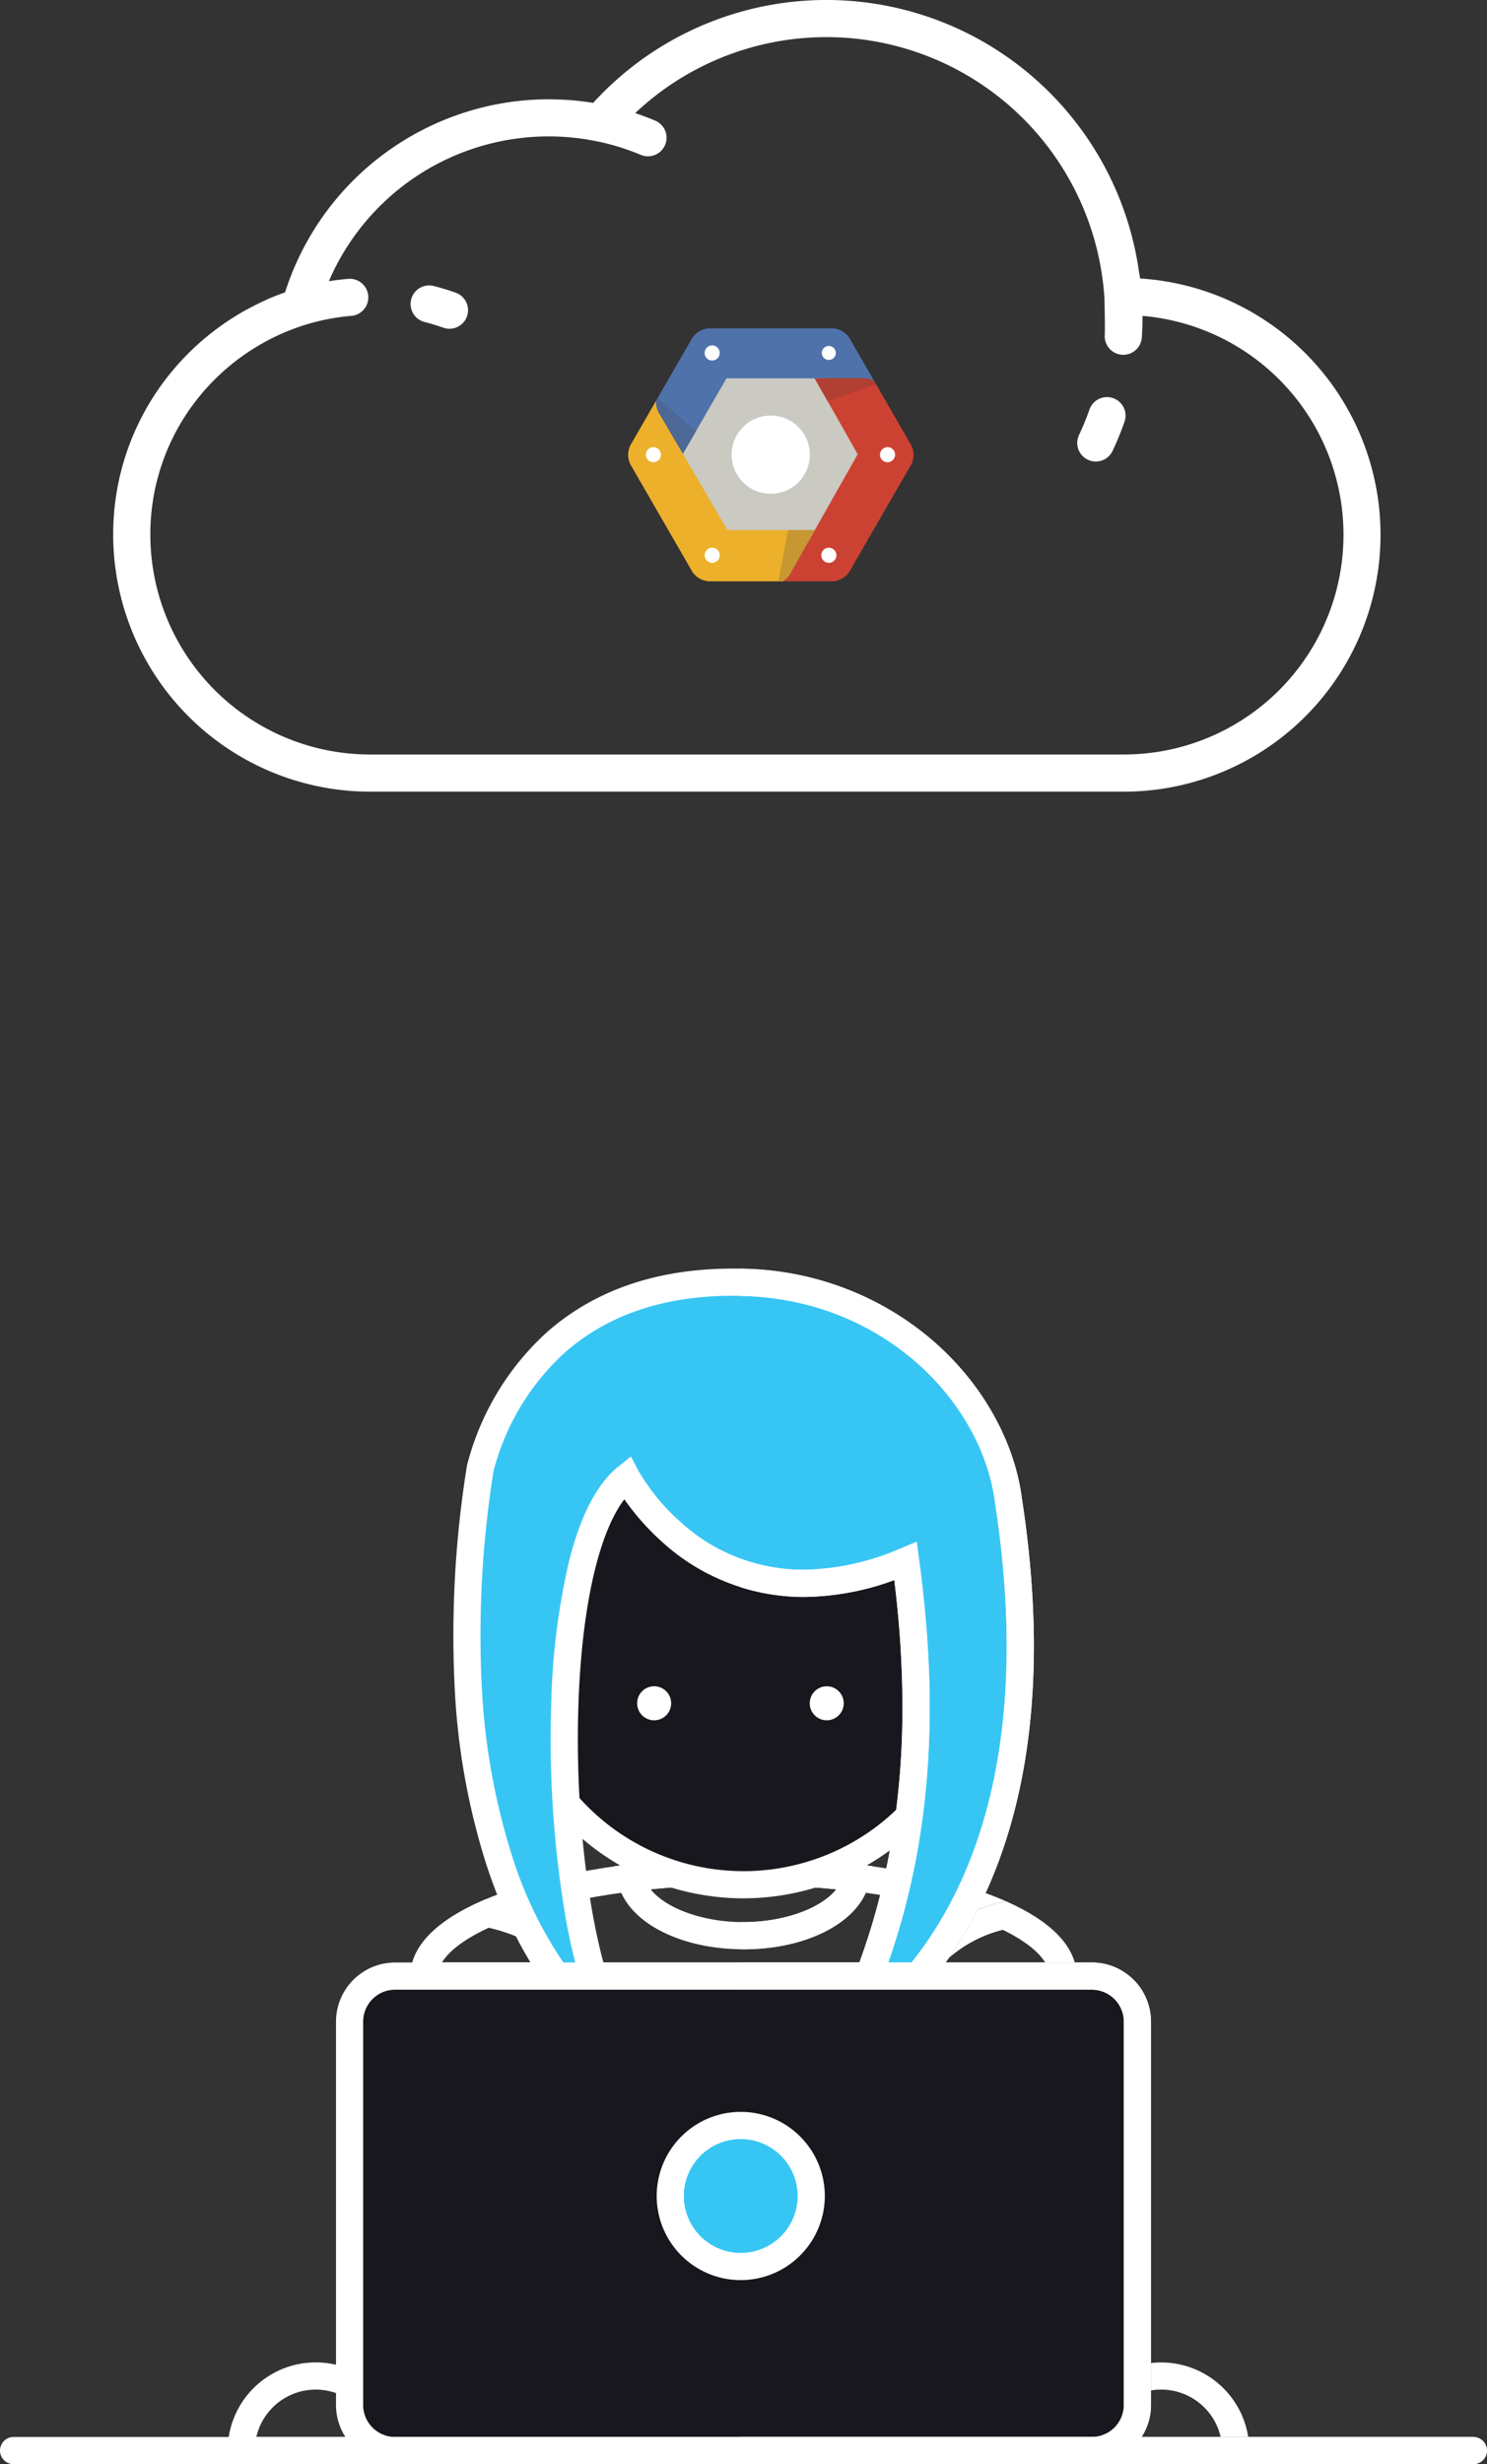 <svg xmlns="http://www.w3.org/2000/svg" viewBox="3302.361 6890.442 238.185 394.459">
  <rect x="3302.361" y="6890.442" width="238.185" height="394.459" fill="#333333" stroke="none"/>
  <defs>
    <style>
      .cls-1 {
        fill: #fff;
      }

      .cls-2 {
        fill: #17171d;
      }

      .cls-3 {
        fill: #37c6f4;
      }

      .cls-4 {
        fill: #cac9c2;
      }

      .cls-5 {
        fill: #5072aa;
      }

      .cls-6 {
        fill: #4d6796;
      }

      .cls-7 {
        fill: #cc4232;
      }

      .cls-8 {
        fill: #b23f33;
      }

      .cls-9 {
        fill: #ecb02a;
      }

      .cls-10 {
        fill: #c79732;
      }
    </style>
  </defs>
  <g id="Group_67" data-name="Group 67" transform="translate(2117)">
    <g id="cloud" transform="translate(1203.494 6794.249)">
      <g id="Group_36" data-name="Group 36" transform="translate(0 96.193)">
        <g id="Group_35" data-name="Group 35">
          <path id="Path_177" data-name="Path 177" class="cls-1" d="M164.5,140.773s-.138-.732-.22-1.272a50.577,50.577,0,0,0-87.4-26.839q-1.767-.287-3.563-.431h-.011c-.941-.089-3.036-.145-3.59-.145a44.4,44.4,0,0,0-42.188,30.908c-.97.339-1.93.712-2.876,1.125a2.928,2.928,0,0,0-.3.154A41.555,41.555,0,0,0,8.226,157.137,40.749,40.749,0,0,0,0,181.807a41.162,41.162,0,0,0,41.115,41.115H161.9a41.116,41.116,0,0,0,2.607-82.148Zm-2.607,76.2H41.115A35.208,35.208,0,0,1,5.948,181.807a34.847,34.847,0,0,1,7.032-21.1,35.467,35.467,0,0,1,17.829-12.529c.022-.007.042-.017.064-.024a34.983,34.983,0,0,1,7.31-1.4,2.974,2.974,0,0,0-.489-5.927c-1.059.087-2.109.219-3.153.386a38.329,38.329,0,0,1,42.864-22.413l.041.006a38.01,38.01,0,0,1,7.044,2.169,2.974,2.974,0,1,0,2.293-5.488q-1.569-.655-3.174-1.185a44.628,44.628,0,0,1,75.159,29.561c.011.176.121,4.97.056,5.958a2.974,2.974,0,0,0,2.772,3.163c.066,0,.132.007.2.007a2.974,2.974,0,0,0,2.965-2.779c.074-1.117.111-2.252.111-3.373,0-.026,0-.052,0-.079a35.168,35.168,0,0,1-2.972,70.21Z" transform="translate(0 -96.193)"/>
        </g>
      </g>
      <g id="Group_38" data-name="Group 38" transform="translate(47.676 141.893)">
        <g id="Group_37" data-name="Group 37">
          <path id="Path_178" data-name="Path 178" class="cls-1" d="M127.386,212.589c-1.125-.4-2.28-.749-3.43-1.046a2.974,2.974,0,1,0-1.481,5.76c.983.253,1.969.554,2.931.893a2.974,2.974,0,1,0,1.981-5.608Z" transform="translate(-120.241 -211.449)"/>
        </g>
      </g>
      <g id="Group_40" data-name="Group 40" transform="translate(154.439 159.761)">
        <g id="Group_39" data-name="Group 39">
          <path id="Path_179" data-name="Path 179" class="cls-1" d="M395.234,256.684a2.974,2.974,0,0,0-3.795,1.813c-.484,1.368-1.042,2.73-1.659,4.048a2.974,2.974,0,1,0,5.385,2.524c.7-1.494,1.333-3.038,1.881-4.59A2.973,2.973,0,0,0,395.234,256.684Z" transform="translate(-389.499 -256.514)"/>
        </g>
      </g>
    </g>
    <g id="OEIKCJ1_Converted_" data-name="OEIKCJ1 [Converted]" transform="translate(842.681 6521.44)">
      <path id="Path_206" data-name="Path 206" class="cls-1" d="M1284.167,1932.017h96.678c-1.629-2.712-6.172-5.452-12.827-7.637-9.453-3.1-22.065-4.812-35.512-4.812s-26.058,1.709-35.512,4.812c-6.655,2.185-11.2,4.924-12.827,7.637m101.7,4.351H1279.15v-2.175c0-3.894,2.861-9.473,16.488-13.946,9.88-3.243,22.974-5.029,36.869-5.029s26.989,1.786,36.869,5.029c13.627,4.473,16.488,10.052,16.488,13.946v2.175Z" transform="translate(-870.733 -1248.858)"/>
      <path id="Path_207" data-name="Path 207" class="cls-1" d="M1751.218,1920.3c2.4,3.04,8.342,5.254,14.869,5.254s12.468-2.213,14.869-5.254a151.414,151.414,0,0,0-29.737,0m14.868,9.6c-10.544,0-19.043-4.645-20.209-11.043l-.413-2.265,2.285-.283a154.075,154.075,0,0,1,36.672,0l2.286.283-.413,2.265c-1.166,6.4-9.665,11.043-20.209,11.043" transform="translate(-1304.314 -1248.86)"/>
      <path id="Path_208" data-name="Path 208" class="cls-2" d="M1579.728,945.627A37.523,37.523,0,1,0,1542.2,983.15a37.524,37.524,0,0,0,37.523-37.523" transform="translate(-1080.432 -312.44)"/>
      <path id="Path_209" data-name="Path 209" class="cls-1" d="M1513.4,881.471a35.348,35.348,0,1,0,35.348,35.348,35.388,35.388,0,0,0-35.348-35.348m0,75.047a39.7,39.7,0,1,1,39.7-39.7,39.744,39.744,0,0,1-39.7,39.7" transform="translate(-1051.624 -283.633)"/>
      <path id="Path_210" data-name="Path 210" class="cls-1" d="M1802.01,1527.314a2.724,2.724,0,1,0-2.724,2.724,2.724,2.724,0,0,0,2.724-2.724" transform="translate(-1351.825 -885.652)"/>
      <path id="Path_211" data-name="Path 211" d="M2195.829,1527.312a2.724,2.724,0,1,0-2.724,2.723,2.724,2.724,0,0,0,2.724-2.723" transform="translate(-1717.999 -885.65)"/>
      <path id="Path_212" data-name="Path 212" d="M2409.276,2024.247h16.138c-1.082-1.773-3.416-3.59-6.769-5.229-4.119,1.16-7.429,3.033-9.37,5.229m21.174,4.351H2402.6l.865-2.814c1.545-5.027,7.1-9.207,14.855-11.182l.748-.191.7.324c4.872,2.253,10.68,6.109,10.68,11.688Z" transform="translate(-1915.32 -1341.087)"/>
      <path id="Path_213" data-name="Path 213" class="cls-1" d="M1284.176,2020.369h18.209c-2.16-2.434-6-4.47-10.708-5.575-3.754,1.734-6.347,3.676-7.5,5.575m24.891,4.351h-29.922v-2.175c0-5.78,6.211-9.728,11.422-12.022l.641-.283.686.145c8.552,1.812,14.648,6.119,16.308,11.521Z" transform="translate(-870.728 -1337.21)"/>
      <path id="Path_214" data-name="Path 214" class="cls-3" d="M1494.57,638.136c-2.116-16.914-18.745-35.066-44.175-35.066s-36.677,15.795-40.45,29.795c-8.1,52.824,8.1,83.109,23.858,92.793-12-11.017-15.46-79.239-.416-91.332,0,0,13.806,26.287,44.687,13.4,2.063,15.541,5.208,46.779-11.075,77.931,15.759-9.685,35.671-34.7,27.571-87.522" transform="translate(-990.34 -28.819)"/>
      <path id="Path_215" data-name="Path 215" class="cls-1" d="M1451.072,615.806l.374,2.815c2.384,17.958,3.987,44.165-7.527,71.242,11.691-10.427,26.89-33.431,19.715-80.216l-.008-.06c-1.023-8.182-5.623-16.386-12.619-22.509-5.552-4.86-15.159-10.652-29.4-10.652-11,0-20.057,3.063-26.908,9.1a38.828,38.828,0,0,0-11.411,18.966,166.208,166.208,0,0,0-1.866,34.842,106.963,106.963,0,0,0,4.785,26.609,64.758,64.758,0,0,0,11.369,21.42,89.894,89.894,0,0,1-2.755-11.452,170.923,170.923,0,0,1-2.294-34.055,111.744,111.744,0,0,1,2.853-22.937c1.847-7.321,4.49-12.406,7.856-15.111l2.06-1.656,1.229,2.34a33.02,33.02,0,0,0,6.544,7.984,29.054,29.054,0,0,0,19.941,7.808,40.307,40.307,0,0,0,15.439-3.387Zm-18.441,87.016,3.654-6.992c14.323-27.4,13.5-54.814,11.2-73.889a42.931,42.931,0,0,1-14.469,2.7,33.734,33.734,0,0,1-22.982-9.044,39.468,39.468,0,0,1-5.793-6.584c-4.141,5.419-6.847,17.385-7.36,32.992-.767,23.369,3.634,47.748,9.611,53.234l-1.467,1.942v0l-1.143,1.513c-5.408-3.324-15.434-11.823-21.806-31.4a111.281,111.281,0,0,1-4.99-27.694,170.631,170.631,0,0,1,1.927-35.882l.018-.12.031-.117a43.2,43.2,0,0,1,12.766-21.213c7.668-6.762,17.689-10.191,29.785-10.191,15.59,0,26.15,6.378,32.263,11.729,7.78,6.809,12.906,16,14.067,25.212,9.11,59.48-16.955,82.528-28.587,89.675Z" transform="translate(-961.554)"/>
      <path id="Path_216" data-name="Path 216" d="M2796,3078.428h19.03a9.761,9.761,0,0,0-19.03,0m21.45,4.351h-23.869a2.176,2.176,0,0,1-2.175-2.176,14.11,14.11,0,1,1,28.22,0,2.176,2.176,0,0,1-2.176,2.176" transform="translate(-2276.83 -2319.317)"/>
      <path id="Path_217" data-name="Path 217" class="cls-1" d="M866.751,3078.421h19.03a9.761,9.761,0,0,0-19.03,0m21.45,4.35h-23.87a2.175,2.175,0,0,1-2.175-2.176,14.11,14.11,0,0,1,28.22,0,2.175,2.175,0,0,1-2.175,2.176" transform="translate(-483.01 -2319.311)"/>
      <path id="Path_218" data-name="Path 218" class="cls-2" d="M1259.275,2185.53H1147.659a7.289,7.289,0,0,0-7.289,7.289v61.372a7.289,7.289,0,0,0,7.289,7.289h111.615a7.289,7.289,0,0,0,7.289-7.289v-61.372a7.289,7.289,0,0,0-7.289-7.289" transform="translate(-741.695 -1500.195)"/>
      <path id="Path_219" data-name="Path 219" class="cls-3" d="M1894.7,2537.458a11.289,11.289,0,1,0-11.289,11.289,11.289,11.289,0,0,0,11.289-11.289" transform="translate(-1422.075 -1816.922)"/>
      <path id="Path_220" data-name="Path 220" class="cls-1" d="M1854.594,2499.524a9.114,9.114,0,1,0,9.114,9.114,9.124,9.124,0,0,0-9.114-9.114m0,22.578a13.465,13.465,0,1,1,13.465-13.465,13.48,13.48,0,0,1-13.465,13.465" transform="translate(-1393.262 -1788.102)"/>
      <path id="Path_221" data-name="Path 221" class="cls-1" d="M1118.851,2158.892a5.12,5.12,0,0,0-5.114,5.114v61.372a5.12,5.12,0,0,0,5.114,5.114h111.615a5.12,5.12,0,0,0,5.114-5.114v-61.372a5.12,5.12,0,0,0-5.114-5.114Zm111.615,75.951H1118.851a9.476,9.476,0,0,1-9.465-9.465v-61.372a9.476,9.476,0,0,1,9.465-9.465h111.615a9.476,9.476,0,0,1,9.465,9.465v61.372a9.476,9.476,0,0,1-9.465,9.465" transform="translate(-712.885 -1471.382)"/>
      <path id="Path_222" data-name="Path 222" class="cls-1" d="M578.689,3240.862H344.855a2.175,2.175,0,1,1,0-4.351H578.69a2.175,2.175,0,1,1,0,4.351" transform="translate(0 -2477.4)"/>
      <path id="Path_223" data-name="Path 223" class="cls-1" d="M2516.638,2014.41l-.749.191a33.055,33.055,0,0,0-3.735,1.184,66.681,66.681,0,0,1-4.618,7.749,20.974,20.974,0,0,1,8.68-4.516c3.353,1.639,5.686,3.456,6.769,5.229h4.731c-1.255-4.419-6.165-7.565-10.376-9.512Z" transform="translate(-2012.889 -1341.087)"/>
      <path id="Path_224" data-name="Path 224" class="cls-1" d="M2052.025,1933.27a39.511,39.511,0,0,1-8.112,3.525q1.639.127,3.25.29c-2.4,3.04-8.342,5.254-14.868,5.254q-.263,0-.524,0v4.352q.261,0,.524,0c9.412,0,17.2-3.7,19.587-9.048a8.679,8.679,0,0,0,.622-2l.41-2.251,0-.015Z" transform="translate(-1570.522 -1265.643)"/>
      <path id="Path_225" data-name="Path 225" class="cls-1" d="M2193.1,1524.59a2.724,2.724,0,1,0,2.724,2.724,2.724,2.724,0,0,0-2.724-2.724" transform="translate(-1717.994 -885.651)"/>
      <path id="Path_226" data-name="Path 226" class="cls-1" d="M2031.77,572.256v4.352q1.043.024,2.051.089a43.3,43.3,0,0,1,26.153,10.55c7,6.123,11.6,14.327,12.619,22.509l.008.06c5.917,38.585-3.383,60.993-13.383,73.513h5.448q.251-.352.5-.714a66.607,66.607,0,0,0,4.618-7.749c.436-.857.865-1.744,1.28-2.652,6.431-14.045,10.244-34.28,5.84-63.029-1.162-9.216-6.288-18.4-14.067-25.212a47.856,47.856,0,0,0-31.069-11.717m28.269,43.718-2.621,1.094a40.3,40.3,0,0,1-15.439,3.387,28.943,28.943,0,0,1-10.209-1.805v4.579a33.417,33.417,0,0,0,10.209,1.578,42.934,42.934,0,0,0,14.47-2.7,163.582,163.582,0,0,1,1.265,23.937,127.981,127.981,0,0,1-.96,12.8q-.409,3.222-1.011,6.52c-.177.958-.367,1.925-.571,2.891q-.445,2.112-.981,4.246a108.357,108.357,0,0,1-3.332,10.819h4.626a115.345,115.345,0,0,0,5.1-20.444c2.629-16.871,1.4-32.271-.172-44.1Z" transform="translate(-1570.521 -0.168)"/>
      <path id="Path_227" data-name="Path 227" class="cls-1" d="M2970.708,3066.49a14.22,14.22,0,0,0-1.637.095v4.394a9.767,9.767,0,0,1,11.152,7.446h4.428a14.132,14.132,0,0,0-13.943-11.935" transform="translate(-2442.026 -2319.314)"/>
      <path id="Path_228" data-name="Path 228" class="cls-1" d="M2088.1,2154.54H2031.77v4.351H2088.1a5.12,5.12,0,0,1,5.114,5.114v61.372a5.12,5.12,0,0,1-5.114,5.114h7.961a9.4,9.4,0,0,0,1.5-5.114V2164a9.475,9.475,0,0,0-9.465-9.465" transform="translate(-1570.521 -1471.381)"/>
      <path id="Path_229" data-name="Path 229" class="cls-1" d="M2149.21,3236.51h-117.44v4.351h117.44a2.176,2.176,0,0,0,0-4.351" transform="translate(-1570.52 -2477.399)"/>
    </g>
    <g id="google-cloud_2_" data-name="google-cloud (2)" transform="translate(1285.735 6942.96)">
      <path id="Path_331" data-name="Path 331" class="cls-4" d="M44.653,62.643,36.618,48.727l8.035-13.916H60.721l8.034,13.916L60.721,62.643H44.653" transform="translate(-29.873 -28.551)"/>
      <path id="Path_332" data-name="Path 332" class="cls-1" d="M99.232,90.645a6.263,6.263,0,1,1,6.262-6.263,6.263,6.263,0,0,1-6.262,6.263" transform="translate(-76.149 -64.117)"/>
      <path id="Path_333" data-name="Path 333" class="cls-5" d="M56.233,1.594A3.441,3.441,0,0,0,53.547.044h-19.8a3.44,3.44,0,0,0-2.686,1.55L25.277,11.615a3.292,3.292,0,0,0,.359,1.818l3.916,6.7,6.99-12.082h22.1a3.226,3.226,0,0,1,1.616.51L56.233,1.594" transform="translate(-20.552)"/>
      <path id="Path_334" data-name="Path 334" class="cls-6" d="M25.521,62.311l-.253.439a3.294,3.294,0,0,0,.359,1.818l3.916,6.7,2.084-3.6-6.1-5.353" transform="translate(-20.544 -51.134)"/>
      <path id="Path_335" data-name="Path 335" class="cls-1" d="M70,17.737a1.208,1.208,0,1,1,1.208-1.208A1.208,1.208,0,0,1,70,17.737m19.8-1.208a1.119,1.119,0,1,1-1.119-1.119A1.119,1.119,0,0,1,89.8,16.529Z" transform="translate(-56.298 -12.546)"/>
      <g id="Group_62" data-name="Group 62" transform="translate(24.979 8.051)">
        <path id="Path_336" data-name="Path 336" class="cls-7" d="M159.206,55.52l-5.877-10.18a3.226,3.226,0,0,0-1.616-.51h-7.968l6.89,12.144L139.726,76.246a3.153,3.153,0,0,1-1.122,1.073h8.017a3.44,3.44,0,0,0,2.686-1.55l9.9-17.147a3.439,3.439,0,0,0,0-3.1" transform="translate(-138.604 -44.83)"/>
        <path id="Path_337" data-name="Path 337" class="cls-8" d="M177.214,45.8l-.264-.457a3.224,3.224,0,0,0-1.616-.51h-7.968l2.074,3.656,7.774-2.689" transform="translate(-162.224 -44.83)"/>
        <path id="Path_338" data-name="Path 338" class="cls-1" d="M174.488,124.91a1.208,1.208,0,1,1,1.212-1.21,1.208,1.208,0,0,1-1.212,1.21m9.4-16.1A1.208,1.208,0,1,1,185.1,107.6a1.208,1.208,0,0,1-1.208,1.208" transform="translate(-167.08 -95.383)"/>
      </g>
      <g id="Group_63" data-name="Group 63" transform="translate(0.241 11.615)">
        <path id="Path_339" data-name="Path 339" class="cls-9" d="M16.143,85.489,5.084,66.581a3.3,3.3,0,0,1-.359-1.818L.611,71.889a3.44,3.44,0,0,0,0,3.1l9.9,17.147a3.44,3.44,0,0,0,2.686,1.55H24.979A3.15,3.15,0,0,0,26.1,92.615l4.033-7.126H16.143" transform="translate(-0.241 -64.763)"/>
        <path id="Path_340" data-name="Path 340" class="cls-10" d="M134.857,188.889h.685a3.147,3.147,0,0,0,1.122-1.073l4.033-7.126h-4.3l-1.545,8.2" transform="translate(-110.79 -159.964)"/>
        <path id="Path_341" data-name="Path 341" class="cls-1" d="M26.735,124.91a1.208,1.208,0,1,1,1.208-1.208,1.208,1.208,0,0,1-1.208,1.208m-9.42-16.1a1.208,1.208,0,1,1,1.208-1.208,1.208,1.208,0,0,1-1.208,1.208" transform="translate(-13.27 -98.947)"/>
      </g>
    </g>
  </g>
</svg>

